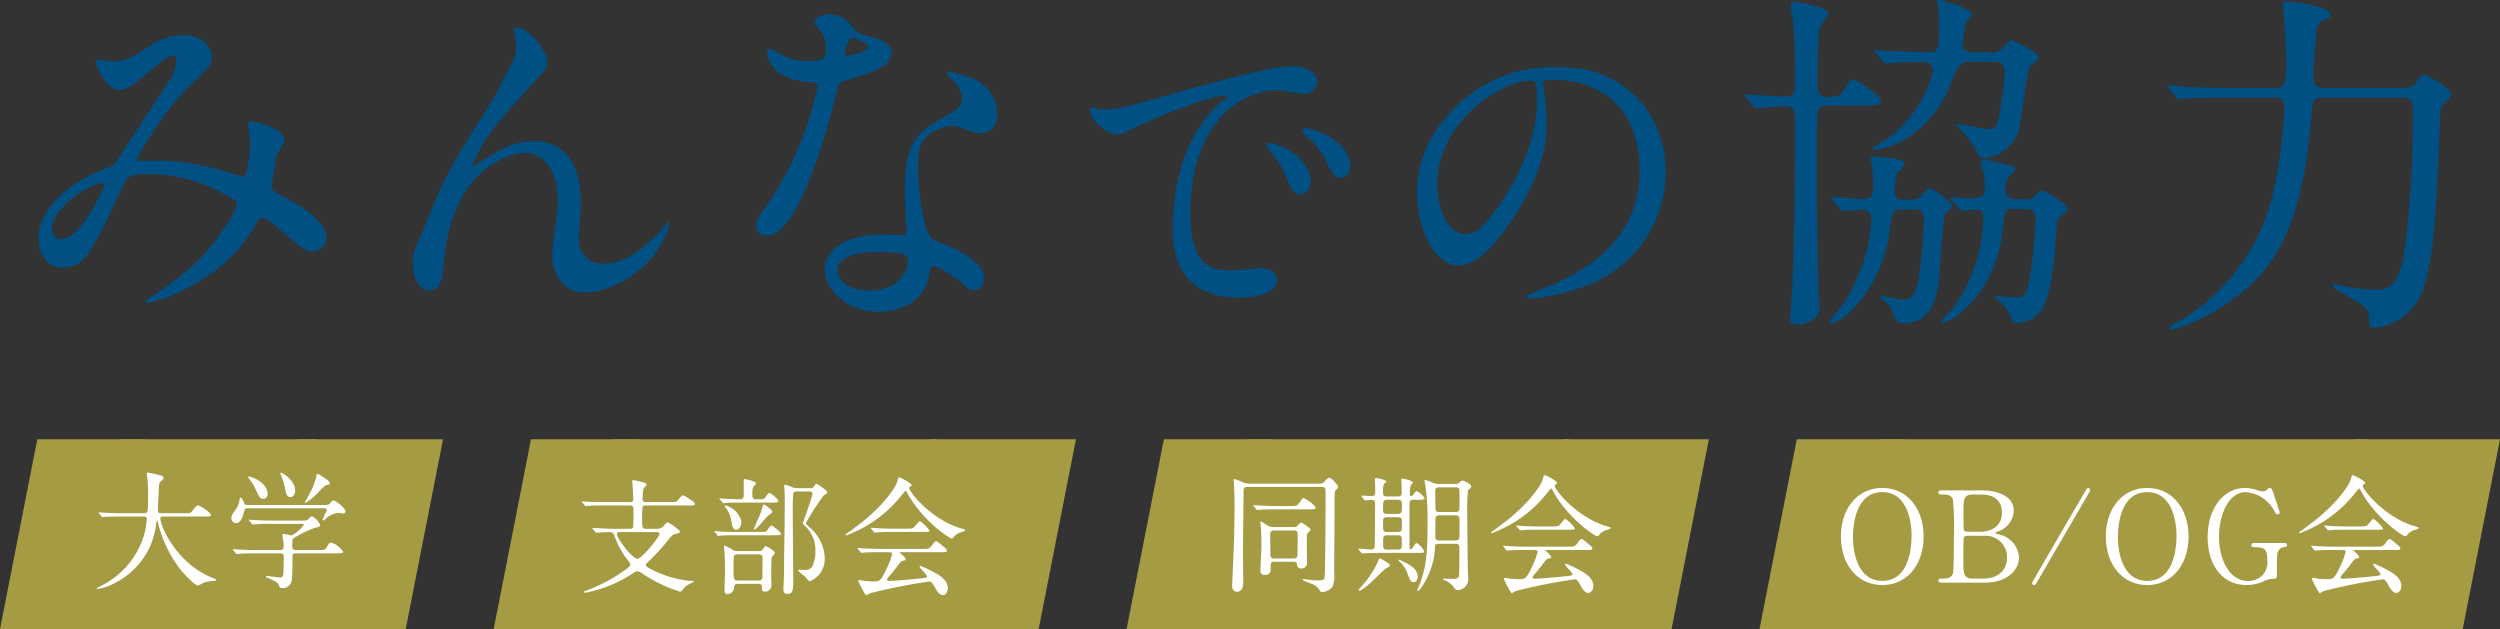 <svg xmlns="http://www.w3.org/2000/svg" width="395" height="99.405" viewBox="0 0 395 99.405"><rect x="0" y="0" width="395" height="99.405" fill="#333333" stroke="none"/><g transform="translate(14249 15932.975)"><g transform="translate(-15022.712 -16494.697)"><path d="M27.744-38.014a8,8,0,0,1-.738,2.553c-.284.511-7.376,11.234-8.681,13.333a2.048,2.048,0,0,1-1.418,1.135C10.95-18.893,5.9-14.581,5.9-9.759c0,1.418.851,4.539,3.745,4.539,3.574,0,4.539-2.1,9.418-12.482.965-2.043,1.078-2.269,4.6-2.269A24.574,24.574,0,0,1,34.1-17.418c3.121,1.532,3.121,1.816,3.121,2.326a10.45,10.45,0,0,1-1.7,3.234C32.227-6.752,29.446-4.482,23.829-.624A8.869,8.869,0,0,0,22.751.17c0,.17.4.17.454.17a20.915,20.915,0,0,0,6.128-2.269c6.865-3.574,9.475-7.546,11.12-10.5.17-.284.34-.681.794-.681.567,0,2.213,1.418,2.326,1.475,3.972,3.4,4.6,3.858,5.73,3.858a2.2,2.2,0,0,0,2.1-2.156c0-2.95-5.163-5.617-7.376-6.808-.965-.511-1.3-.681-1.3-1.418,0-.17.794-4.709.794-4.823a12.247,12.247,0,0,0,1.248-2.213c0-2.213-4.936-3.121-5.106-3.121-.227,0-.624,0-.624.34,0,.227.34,2.723.34,3.177,0,.567-.34,5.22-1.078,5.22a2.262,2.262,0,0,1-.908-.227,45.9,45.9,0,0,0-10.723-2.269c-.681-.057-3.858,0-4.6,0-.17,0-.567-.057-.567-.34,0-.227,4.255-7.716,8.34-11.518,2.95-2.723,3.461-3.4,3.461-4.6,0-.851-.851-3.4-4.6-3.4a9.746,9.746,0,0,0-5.447,1.872c-3.4,2.156-4.085,2.269-5.9,2.269-.284,0-1.589-.227-1.929-.227s-.454.227-.454.567c0,.17,1.589,4.2,3.688,4.2,1.475,0,3.631-1.929,4.369-2.61.908-.794,3.291-2.837,4.028-2.837A.73.73,0,0,1,27.744-38.014ZM16.113-18.553c.17,0,.227.113.227.284,0,.227-3.688,8.567-6.808,8.567-1.021,0-1.475-.681-1.475-1.645C8.057-14.695,14.071-18.553,16.113-18.553Zm65.3-24.624c-.284,0-.4.17-.4.34,0,.227.4,2.269.4,2.61a5.835,5.835,0,0,1-.511,2.269c-.454,1.021-2.837,5.56-3.121,6.071C72-22.695,71.318-21.673,69.332-17.475c-.4.851-2.213,5.333-2.667,6.355-1.418,3.291-1.589,3.631-1.589,5.277,0,3.688,1.986,4.255,2.667,4.255,1.418,0,1.759-1.475,1.872-1.872.17-.567.4-3.574.511-4.255,2.043-14.525,11.574-15.6,12.539-15.6,4.2,0,5.333,4.482,5.333,7.659,0,1.191-.908,7.149-.908,8.454,0,3.121,1.872,5.957,5.05,5.957,3.347,0,7.716-2.1,10.723-5.56,1.3-1.532,2.667-4.312,2.667-5.277,0-.17-.057-.284-.17-.284-.17,0-.908,1.135-1.135,1.362C101.5-8.17,98.552-5.844,95.431-5.844A3.777,3.777,0,0,1,91.29-9.986c0-.794.34-4.539.34-5.39,0-2.269-.4-9.815-7.376-9.815-1.078,0-3.574.057-7.262,2.5-.511.34-1.589.965-2.213,1.418-.17,0-.227-.057-.227-.227a14.855,14.855,0,0,1,1.135-2.383c1.418-2.667,2.78-4.312,7.489-9.475,2.78-3.064,3.121-3.4,3.121-4.312C86.3-39.375,83.346-43.177,81.417-43.177Zm48.453,4.993a7.068,7.068,0,0,1-2.5.34,8.407,8.407,0,0,1-4.369-1.191c-1.135-.681-1.3-.738-1.532-.738-.34,0-.4.454-.4.681,0,.057,0,4.028,6.695,4.6.851.057,1.248.113,1.248.624a50.763,50.763,0,0,1-7.83,18.5c-1.7,2.44-1.872,2.723-1.872,3.518,0,.567.227,1.589,1.759,1.589,5.22,0,10.1-19.177,10.78-22.014.511-1.986.567-2.156,1.078-2.326,4.6-1.362,7.773-2.383,7.773-4.539,0-1.589-2.156-2.213-3.234-2.5-1.7-.454-2.269-.681-2.553-1.078-.908-1.248-1.816-2.5-4.085-2.5-1.135,0-2.326.511-2.326,1.191a11.258,11.258,0,0,0,1.078,1.589,4.632,4.632,0,0,1,.794,2.5A2.686,2.686,0,0,1,129.871-38.184Zm3.574-.511a.608.608,0,0,1-.113-.34c0-.17.4-2.5,1.362-2.5.34,0,2.326,1.021,2.326,1.418C137.019-39.262,133.615-38.524,133.445-38.694ZM147.062-5.333c.794-.34,3.4,1.418,4.936,2.78.851.738,1.191.908,1.759.908,1.135,0,1.532-1.021,1.532-1.986,0-2.1-3.291-3.915-4.482-4.539-.511-.284-3.177-1.191-3.688-1.589-1.7-1.191-2.269-9.986-2.269-11.4s.057-3.461,1.362-4.709a6.792,6.792,0,0,1,4.142-1.7c.681,0,.908.113,3.064.908a3.923,3.923,0,0,0,1.3.227,2.694,2.694,0,0,0,2.667-2.95,6.089,6.089,0,0,0-4.142-5.787,18.067,18.067,0,0,0-3.347-.965c-.227,0-.4.113-.4.284,0,.227.227.454.738.908a4.981,4.981,0,0,1,1.589,2.894c0,1.475-.4,1.645-3.915,3.688-4.766,2.723-5.106,5.73-5.106,11.971,0,.794.227,4.6.227,5.447,0,.567-.284.624-.794.624-.4,0-2.5-.113-2.95-.113-5.106,0-9.135,1.929-9.135,5.617,0,2.837,3.177,6.581,8.567,6.581,2.95,0,7.262-1.248,8-6.184C146.835-4.993,146.835-5.22,147.062-5.333ZM143.2-6.808c.34.908-.454,5.22-5.957,5.22-3.4,0-5.106-1.7-5.106-3.064,0-3.007,5.106-3.007,6.411-3.007S142.92-7.659,143.2-6.808Z" transform="translate(773.881 609.211)" fill="#005083"/><path d="M6.827-30.389c-.667.719,1.8,4.158,4.363,4.158a3.918,3.918,0,0,0,1.745-.667c1.694-.975,12.32-5.493,15.3-5.493.1,0,.308,0,.308.1a10.038,10.038,0,0,1-1.283,1.078c-7.392,6.622-7.443,17.5-7.443,19.763,0,2.413,0,10.985,10.472,10.985.308,0,5.955,0,5.955-2.721,0-1.232-.924-1.9-2.515-1.9-.462,0-4.107.308-4.877.308-3.029,0-6.263-.565-6.263-9.189,0-13.244,7.289-19.25,13.809-19.25.565,0,3.491.565,4.158.565a2.051,2.051,0,0,0,2.1-1.9c0-1.745-2.31-2.464-4.158-2.464-3.388,0-15.143,3.337-19.712,4.62-7.033,2-7.8,2.207-9.959,2.207C8.521-30.184,7.033-30.646,6.827-30.389ZM42.2-26.95a4.739,4.739,0,0,0-1.283-.257c-.154,0-.719,0-.719.308,0,.257.205.462.462.667a13.3,13.3,0,0,1,3.388,4.107c.513,1.232,1.078,2.721,2.31,2.721.667,0,1.489-.565,1.489-1.9C47.843-23.767,45.225-25.975,42.2-26.95Zm-6.622,2.1c-.462-.1-1.027-.051-1.027.205a2.784,2.784,0,0,0,.513.924c1.643,2.1,2,2.567,2.567,4,.821,2,1.283,2.977,2.207,2.977a2.082,2.082,0,0,0,1.8-2.1C41.631-20.482,39.937-23.665,35.574-24.845ZM79.361-34.907c14.014,0,14.219,12.217,14.219,14.219,0,12.782-11.139,17.2-16.478,19.3-1.283.513-1.386.565-1.386.719,0,.308.308.359.513.359a31.551,31.551,0,0,0,8.521-1.9A19.144,19.144,0,0,0,97.687-20.277c0-6.725-3.388-12.217-8.932-14.938-1.437-.719-3.593-1.643-8.265-1.643a21.239,21.239,0,0,0-16.375,6.673c-5.133,5.185-5.7,10.369-5.7,13.09,0,6.263,3.029,11.55,6.417,11.55,2.053,0,4.671-1.232,8.778-7.495,4.517-6.827,5.287-11.6,5.287-15.041a39.349,39.349,0,0,0-.513-5.544c0-.205-.1-.411-.1-.565C78.283-34.5,78.335-34.907,79.361-34.907Zm-2.875.154c.667,0,.873.257.873,3.337,0,5.082-2.31,10.78-5.031,14.938-3.542,5.339-4.774,5.955-6.263,5.955-3.131,0-4.466-4.569-4.466-7.905C61.6-28.131,71.61-34.753,76.487-34.753Z" transform="translate(939.203 609.211)" fill="#005083"/><path d="M20.142-30.808c1.929,0,3.064,0,3.064-.794,0-.567-3.631-3.291-4.369-3.291-.567,0-.624.17-1.7,1.929-.4.681-1.589.794-2.269.794-1.7,0-1.7-1.021-1.7-1.532,0-1.759,0-7.886.34-9.362.057-.4,1.362-1.872,1.362-2.269,0-1.135-5.277-1.872-5.5-1.872-.454,0-.454.4-.454.567,0,.4.34,2.269.4,2.667.284,3.8.284,6.241.284,9.929,0,1.135-.227,1.816-1.816,1.816-.908,0-5.277-.34-5.957-.34-.057,0-.227,0-.227.113s.113.227.284.4l1.078,1.3c.17.227.284.34.511.34.511,0,3.574-.284,4.2-.284,1.929,0,1.929.624,1.929,2.61,0,21.673-.567,29.219-.794,30.524v.4c0,.567.34.965,1.135.965,1.532,0,3.518-1.021,3.518-2.44,0-.567-.17-3.064-.17-3.574-.227-11.007-.227-14.354-.227-22.354,0-1.3.057-5.05.113-5.277.17-.965,1.3-.965,1.759-.965ZM35.461-14.581c.227.284.34.4.511.4.227,0,1.872-.17,2.213-.17.794,0,1.135.227,1.135.908A24.35,24.35,0,0,1,34.156,1.7c-.227.227-1.475,1.3-1.475,1.645,0,.057.057.17.227.17A6.141,6.141,0,0,0,35.574,2.1c5.9-4.709,6.695-11.631,6.922-14.014.284-2.44.34-2.553,1.986-2.553H45.73c.908,0,1.872,0,1.872,1.532a70.257,70.257,0,0,1-.908,9.3c-.454,2.44-.624,3.121-2.1,3.121-.454,0-2.61-.17-3.121-.17-.057,0-.227,0-.227.17,0,.113.057.227.4.454A5.252,5.252,0,0,1,43.46,2.1c.624,1.418.624,1.475,1.135,1.475a5.245,5.245,0,0,0,3.858-1.929C49.872-.113,50.5-5.787,50.666-7.83c.284-4.482.284-4.993.794-5.39,1.078-.908,1.191-1.021,1.191-1.418,0-.624-3.688-2.78-3.972-2.78-.17,0-.284.057-1.191.908A1.717,1.717,0,0,1,46.127-16H44.765c-1.532,0-1.872-.567-1.872-1.7a3.6,3.6,0,0,1,.284-1.589c.113-.227,1.248-1.191,1.248-1.475s-.284-.454-.624-.567c-1.135-.227-3.291-.738-4.085-.908-.511,0-.794.284-.794.624a13.691,13.691,0,0,0,.454,1.418,11.892,11.892,0,0,1,.227,2.383c0,1.135-.511,1.645-1.816,1.645-.567,0-3.234-.17-3.461-.17-.113,0-.17,0-.17.113a.5.5,0,0,0,.227.34ZM41.077-37.73c.681,0,1.645.113,1.645,1.589a27.344,27.344,0,0,1-.34,3.574C41.588-27.12,41.531-27.12,40-27.12c-.738,0-4.539-.794-4.6-.794-.113,0-.284,0-.284.17,0,.113.511.567.567.624a20.487,20.487,0,0,1,2.553,3.4c.624,1.191.681,1.3,1.191,1.3a6.836,6.836,0,0,0,5.39-3.972c.567-1.645,1.362-10.156,1.986-10.667,1.135-.965,1.248-1.021,1.248-1.418,0-.738-4.028-2.667-4.2-2.667-.284,0-.794.567-1.248,1.078a2.542,2.542,0,0,1-2.156.851H37.787c-.4,0-1.7,0-1.7-1.3,0-.284.4-3.121.454-3.234.057-.284,1.021-1.135,1.021-1.418,0-1.078-4.993-2.326-5.22-2.326a.268.268,0,0,0-.284.284,2.992,2.992,0,0,0,.17.681,29.208,29.208,0,0,1,.113,3.177c0,3.688,0,4.085-1.645,4.085-.965,0-5.333-.113-6.3-.17-.284,0-1.7-.17-2.043-.17-.113,0-.17.057-.17.113,0,.113.057.227.227.4l1.078,1.3c.227.227.34.34.511.34a1.409,1.409,0,0,0,.511-.057c1.078-.113,4.425-.17,5.617-.17a1.291,1.291,0,0,1,1.191,1.418c0,1.3-2.1,7.092-7.035,10.61-.4.284-2.44,1.475-2.44,1.589,0,.17.113.227.284.227,1.929,0,8.681-1.929,12.085-10.44,1.191-3.007,1.362-3.461,3.4-3.461ZM28.2-14.411c.851,0,1.759.057,1.759,1.645a72.607,72.607,0,0,1-.908,9.759c-.227,1.191-.794,2.894-2.269,2.894-.567,0-3.177-.624-3.4-.624-.113,0-.284,0-.284.17s.284.4.34.454a3.68,3.68,0,0,1,1.589,1.929c.624,1.645.681,1.759,1.816,1.759,4.766,0,5.277-5.05,5.5-6.808.17-1.7.681-10.042.965-10.553.113-.17,1.191-.851,1.191-1.135,0-.567-3.064-2.78-3.745-2.78-.34,0-1.248,1.248-1.532,1.475a2.044,2.044,0,0,1-1.135.284H27.007c-.511,0-1.7,0-1.7-1.362a15.105,15.105,0,0,1,.34-2.553c.113-.284,1.3-1.475,1.3-1.816,0-.851-4.369-1.078-4.6-1.078-.567,0-.794.057-.794.4,0,.17.227.965.227,1.135.113.454.17,3.121.17,3.4,0,1.645-.908,1.759-1.645,1.759-.681,0-4.028-.284-4.766-.284-.113,0-.227.057-.227.17,0,.057.057.113.284.34l1.078,1.3c.17.227.284.4.511.4.284,0,2.44-.227,2.837-.227a1.423,1.423,0,0,1,1.645,1.532A27.149,27.149,0,0,1,16.964.908c-.227.34-1.929,2.269-2.043,2.383,0,.113.113.227.34.227,2.326,0,8.227-6.128,9.248-14.241.4-3.347.454-3.688,2.043-3.688Zm77.219-17.645c1.816,0,1.816.794,1.816,2.156a175.208,175.208,0,0,1-1.248,21.447c-.738,5.05-1.7,6.752-4.823,6.752a34.98,34.98,0,0,1-4.142-.454c-.34-.057-1.929-.454-2.1-.454a.318.318,0,0,0-.34.284c0,.227.113.34,1.418,1.078,3.915,2.269,4.312,2.5,4.312,4.255,0,.851,0,1.3,1.021,1.3a9.192,9.192,0,0,0,6.752-4.425c2.61-4.652,2.95-16.34,3.461-29.39a2.185,2.185,0,0,1,.681-1.7c.794-.681,1.021-.851,1.021-1.362,0-.965-3.631-3.064-4.312-3.064-.34,0-.511.17-1.191,1.191-.511.738-1.021.851-2.043.851H93.275c-1.7,0-1.759-.738-1.759-2.553,0-.908.4-5.277.454-6.241.057-.908.227-1.418.908-1.759,1.191-.511,1.3-.567,1.3-1.078,0-1.362-6.355-2.043-6.922-2.043-.454,0-.567.057-.567.567,0,.284.17,1.589.17,1.872.057.624.34,4.936.34,7.092,0,3.574-.17,4.142-1.816,4.142H78.921c-2.667,0-4.993-.057-7.773-.17-.34-.057-2.1-.227-2.5-.227a.15.15,0,0,0-.17.17c0,.057,0,.113.227.34l1.078,1.3c.227.227.284.4.511.4a8.607,8.607,0,0,0,1.191-.17c.567,0,2.213-.113,7.149-.113h6.695c1.532,0,1.589.908,1.589,1.589a73.757,73.757,0,0,1-1.872,13.787A31.62,31.62,0,0,1,70.127,3.347c-1.191.681-1.3.738-1.3.965s.17.34.4.34A32.333,32.333,0,0,0,79.6-.794c7.376-5.674,10.326-13.73,11.574-28.141.227-2.723.227-3.121,1.986-3.121Z" transform="translate(1047.722 609.211)" fill="#005083"/></g><g transform="translate(0 -52.57)"><g transform="translate(-1 -2)"><path d="M0,0H31V30H0Z" transform="translate(-14229 -15809)" fill="#a59b42"/><path d="M5.894,0H23V30H0Z" transform="translate(-14248 -15809)" fill="#a59b42"/><path d="M17.106,30H0V0H23Z" transform="translate(-14201 -15809)" fill="#a59b42"/><path d="M8.1-9.8c.32,0,.54,0,.54.44a14.628,14.628,0,0,1-.32,2.02A13.133,13.133,0,0,1,1.36,1.18c-.2.1-.64.3-.64.4,0,.06.08.08.12.08A8.647,8.647,0,0,0,3.82.58a11.912,11.912,0,0,0,6.3-9.28c.08-.42.08-.48.14-.48.04,0,.12.28.14.4A20.1,20.1,0,0,0,13.52-2c1.06,1.52,2.84,3.12,3.2,3.12a3.038,3.038,0,0,0,.66-.36,5.015,5.015,0,0,1,1.8-.38c.3-.02.4-.04.4-.18,0-.08,0-.08-.54-.3-5.66-2.22-8.26-8.16-8.26-9.38,0-.32.14-.32.58-.32h6.38c.66,0,1.06,0,1.06-.28a5.092,5.092,0,0,0-2.04-1.48c-.24,0-.32.08-.96.9-.26.34-.36.34-1.28.34H11.06c-.32,0-.68,0-.68-.46,0-.48.14-2.8.16-3.32.04-.94.04-1.04.42-1.36.22-.18.32-.3.32-.46,0-.2-.18-.3-.44-.36a16.624,16.624,0,0,0-2.08-.46c-.12,0-.12.06-.12.16s.06.56.08.68c.12,1.22.12,2.28.12,2.76,0,2.82-.06,2.82-.68,2.82H4.7c-.94,0-1.76-.04-2.74-.08-.12,0-.74-.06-.88-.06-.04,0-.08,0-.08.04s.02.04.1.14l.38.46c.06.08.1.12.18.12.06,0,.34-.04.42-.04.2-.02.76-.06,2.52-.06ZM25.92-4.5c-1.14,0-2.18-.06-2.76-.08-.14,0-.74-.06-.88-.06-.02,0-.06,0-.06.04s0,.04.08.14l.38.46c.08.08.12.12.18.12.08,0,.36-.04.42-.04.7-.06,2.06-.06,2.54-.06h3.84c.56,0,.62.28.62.62,0,.3-.04,1.72-.04,2.16-.02,1.02-.26,1.02-.6,1.02-.32,0-1.96-.24-2-.24-.06,0-.18,0-.18.1,0,.12.22.2.46.3.84.36,1.46.62,1.62,1.16.08.24.1.36.38.36A1.451,1.451,0,0,0,31.54.34a28.237,28.237,0,0,0,.1-3.14c0-1.02,0-1.18.58-1.18H38.6c.66,0,1.06,0,1.06-.26a3.782,3.782,0,0,0-1.84-1.44c-.38,0-.44.16-.82.84-.18.32-.46.34-1.28.34H32.26c-.2,0-.64,0-.64-.54,0-1.2.04-1.22.3-1.38a16.078,16.078,0,0,1,3.32-1.6c.6-.14.78-.18.78-.48a2.882,2.882,0,0,0-1.26-1.32c-.18,0-.3.08-.5.32-.3.34-.38.34-1.28.34H28.46c-1.14,0-2.18-.04-2.76-.08-.14,0-.74-.06-.88-.06-.02,0-.06,0-.06.04s0,.04.08.14l.4.46c.06.08.1.12.16.12.08,0,.36-.04.44-.04.68-.06,2.04-.06,2.52-.06h4.7c.28,0,.38,0,.38.14a5.008,5.008,0,0,1-1.96,1.7c-.18,0-1.02-.26-1.2-.26-.22,0-.22.26-.22.32,0,.08.08.48.14.78a7.416,7.416,0,0,1,.06.94c0,.52-.38.52-.62.52Zm3.82-12.2c-.06.06.08.34.1.4a11.019,11.019,0,0,1,.68,2.26c.08.42.2,1.18.82,1.18.38,0,.74-.42.74-1.02C32.08-15.52,29.92-16.9,29.74-16.7Zm-5.1.64c-.02.04.04.14.06.18a7.464,7.464,0,0,1,1.16,1.84c.6,1.28.68,1.44,1.18,1.44a.705.705,0,0,0,.68-.76c0-1.8-2.5-2.74-2.9-2.74C24.78-16.1,24.66-16.1,24.64-16.06Zm11.34-.3a.91.91,0,0,0-.38-.16c-.12,0-.14.06-.2.44a10.681,10.681,0,0,1-1.02,2.62c-.08.16-.78,1.44-.78,1.46a.086.086,0,0,0,.08.08A10.429,10.429,0,0,0,35.9-13.8c.78-.8.88-.9,1.22-.98.36-.1.44-.12.44-.3C37.56-15.4,36.5-16.04,35.98-16.36ZM24.6-11.62c-.2,0-.46,0-.58-.28-.22-.52-.38-.88-.56-.88-.1,0-.14.16-.16.22a3,3,0,0,1-.58,1.6c-.62.86-.72,1-.72,1.42a.76.76,0,0,0,.74.78c.8,0,1.04-1.02,1.3-1.94.1-.4.28-.4.64-.4H36.54c.28,0,.54.02.54.28,0,.18-.68,1.34-.68,1.56a.086.086,0,0,0,.08.08c.1,0,.2-.08.36-.2a3.4,3.4,0,0,1,2.1-1c.08,0,.64.1.7.1.14,0,.4-.1.4-.32,0-.46-1.48-1.72-1.9-1.72-.22,0-.26.06-.48.36-.26.34-.5.34-1.28.34Z" transform="translate(-14233.44 -15786.995)" fill="#fff"/></g><g transform="translate(-1 -2)"><path d="M0,0H51V30H0Z" transform="translate(-14151 -15809)" fill="#a59b42"/><path d="M5.894,0H23V30H0Z" transform="translate(-14170 -15809)" fill="#a59b42"/><path d="M17.106,30H0V0H23Z" transform="translate(-14101 -15809)" fill="#a59b42"/><path d="M3.18-8.36c.08.08.12.12.18.12.28,0,1.54-.1,1.82-.1.5,0,.82,0,1.04.6a14.052,14.052,0,0,0,1.8,3.46c.62.8.7.9.7,1.04,0,.28-.32.52-.88.92A25.864,25.864,0,0,1,1.74.92c-.26.08-.4.12-.4.16s.06.16.28.16A20.411,20.411,0,0,0,8.84-1.64c.74-.48.82-.52,1.02-.52a2.478,2.478,0,0,1,.88.46,23.651,23.651,0,0,0,5.84,2.78.321.321,0,0,0,.22-.1c.1-.1.56-.66.66-.76.18-.18,1.28-.64,1.28-.78,0-.08-.08-.08-.72-.08a16.944,16.944,0,0,1-5.6-1.62c-.82-.4-1.26-.62-1.26-.92,0-.12.28-.38.52-.6a27.616,27.616,0,0,0,2.96-3.24c.72-.84.78-.92,1.12-1,.7-.16.78-.18.78-.36a.374.374,0,0,0-.18-.3,7.722,7.722,0,0,0-1.74-1.2c-.14,0-.18.06-.66.6a1.348,1.348,0,0,1-1.08.42h-1.7c-.52,0-.6-.06-.6-1.64a13.413,13.413,0,0,1,.08-1.84c.12-.2.28-.2.56-.2h6.7c.8,0,1.02-.04,1.02-.28,0-.26-1.74-1.32-1.88-1.32-.18,0-.24.06-.8.74-.28.32-.38.32-1.28.32h-3.7c-.3,0-.62,0-.62-.48,0-1.26.12-1.68.32-1.88.14-.14.28-.28.28-.38a.289.289,0,0,0-.26-.3,17.552,17.552,0,0,0-1.88-.44.112.112,0,0,0-.1.12c0,.04.02.2.02.22.04.46.14,2.18.14,2.66s-.3.48-.58.48H4.72c-.94,0-1.76-.02-2.74-.06-.14,0-.74-.06-.88-.06-.06,0-.08,0-.08.04,0,.02.02.04.08.12l.4.46c.06.1.1.14.18.14.06,0,.34-.04.42-.04.18-.02.76-.06,2.52-.06H8.64c.5,0,.58.16.58.64,0,.4,0,2.7-.08,2.82-.1.22-.34.22-.54.22H6.08c-.68,0-.88-.02-2.68-.1-.1,0-.52-.04-.62-.04-.04,0-.06,0-.06.04s0,.04.08.14Zm9.42.02c.52,0,.72,0,.72.3,0,.46-2.78,3.92-3.48,3.92C9-4.12,6.6-7.4,6.6-8c0-.34.32-.34.5-.34Zm13.02,3A2.131,2.131,0,0,1,25-5.46a8.956,8.956,0,0,0-1.36-.74c-.04,0-.14,0-.14.12,0,.06.06.34.06.4.08,1.16.12,1.82.12,3.58,0,.4-.08,2.46-.08,2.92,0,.12,0,.64.44.64A1.087,1.087,0,0,0,25.12.38c.02-.24.06-.54.62-.54h3.22c.56,0,.56.26.56.76,0,.28.06.46.42.46A1,1,0,0,0,31.02.02c0-.18-.04-1.02-.04-1.2,0-.28,0-2.98.08-3.16.04-.12.5-.58.5-.72,0-.26-1.2-1.04-1.44-1.04-.14,0-.16.04-.5.5a.561.561,0,0,1-.54.26Zm3.4.52c.6,0,.6.38.6.68,0,.42-.04,2.28-.04,2.66.02.4.02.8-.58.8H25.7c-.6,0-.68-.1-.68-1.74,0-2.28.02-2.4.62-2.4ZM31.04-13c.72,0,1.08,0,1.08-.3a3.987,3.987,0,0,0-1.44-1.24c-.16,0-.6.7-.74.84-.12.12-.18.18-.78.18h-.54c-.62,0-.62-.26-.62-1.08a2.05,2.05,0,0,1,.14-.86c.06-.08.44-.46.44-.56,0-.38-1.78-.7-1.8-.7-.14,0-.14.04-.14.46v2.1c0,.3-.04.64-.58.64-.58,0-2.14-.08-2.3-.08-.14,0-.76-.06-.9-.06-.04,0-.08,0-.08.04,0,.02.02.04.1.14l.38.44c.06.1.1.14.18.14.06,0,.36-.04.42-.04.2-.02.78-.06,2.52-.06Zm-4.8,2.88a3.476,3.476,0,0,0-2.48-2.42c-.06,0-.14.02-.14.1a4.782,4.782,0,0,0,.32.44,4.958,4.958,0,0,1,.76,2c.1.8.28,1.3.76,1.3S26.34-9.42,26.24-10.12Zm4.28-2.12a3.665,3.665,0,0,0-.7-.48c-.08,0-.1.04-.2.36a9.421,9.421,0,0,1-.5,1.48c-.14.34-.9,1.98-.9,2.04,0,.04,0,.1.06.1.24,0,.72-.54.92-.76,1.14-1.32,1.28-1.48,1.7-1.74.14-.1.24-.16.24-.28C31.14-11.74,31.08-11.8,30.52-12.24Zm4.76-3.04a2.534,2.534,0,0,1-.86-.1,7.544,7.544,0,0,0-1.18-.44.193.193,0,0,0-.22.2c0,.08.06.52.06.62.04.44.04,1.38.04,1.78,0,.76-.02,2.92-.02,3.46-.02,1.12-.1,6.9-.1,8.02,0,.28-.1,2.34-.1,2.38,0,.24,0,.78.64.78.92,0,.92-.74.92-2.3s-.08-9.22-.08-10.96a22.624,22.624,0,0,1,.1-2.7.606.606,0,0,1,.54-.22h1.96c.32,0,.52.06.52.44,0,.12-.72,2.28-.84,2.64-.1.3-.68,1.82-.68,1.9,0,.18.04.22.46.58a5.222,5.222,0,0,1,1.52,3.98,5.356,5.356,0,0,1-.32,1.86,1.207,1.207,0,0,1-1.34,1c-.1,0-.74-.04-.8-.04-.14,0-.28.06-.28.16,0,.08.96.78,1.12.96.52.62.58.7.8.7a3.822,3.822,0,0,0,2.3-3.64A6.663,6.663,0,0,0,37.26-8.9a5.38,5.38,0,0,1-.82-.84,35.673,35.673,0,0,1,2.82-4.36c.5-.32.56-.36.56-.54,0-.32-1.62-1.32-1.7-1.32-.1,0-.14.04-.38.4a.594.594,0,0,1-.62.28Zm-9.6,6.92c-.94,0-1.76,0-2.74-.06-.12,0-.74-.08-.88-.08-.04,0-.08.02-.08.06,0,.02.02.04.1.12l.38.46c.06.08.1.14.18.14.06,0,.36-.06.42-.06.2-.02.78-.06,2.52-.06h5.9c.7,0,1.08,0,1.08-.26A5.049,5.049,0,0,0,31-9.38c-.12,0-.18.08-.62.72-.2.3-.3.3-1.2.3Zm17.22.52a19.833,19.833,0,0,0,8.76-6.42c.16-.2.48-.6.56-.6s.12.06.34.48c2.26,4.12,6.52,7.06,6.96,7.06.12,0,.18-.06.26-.2a2.346,2.346,0,0,1,1.28-.82c.5-.16.56-.18.56-.3,0-.1,0-.1-.56-.26-4.74-1.34-8.28-5.78-8.28-6.4,0-.08.02-.14.14-.2.2-.14.24-.16.24-.26,0-.34-1.86-1.22-1.88-1.22-.24,0-.24.08-.4.7-.1.44-1.36,2.82-4.78,5.74-1.3,1.1-2.94,2.26-3.08,2.36-.24.16-.3.2-.3.28C42.72-7.8,42.84-7.82,42.9-7.84Zm6.58,2.68c.34,0,.6,0,.6.34a13.993,13.993,0,0,1-1.04,2.64c-.82,1.64-.96,1.64-2.08,1.64a10.6,10.6,0,0,1-1.18-.08c-.12-.02-.74-.14-.88-.14-.06,0-.16,0-.16.14a15.8,15.8,0,0,0,1.1,2.12.227.227,0,0,0,.2.14,4.181,4.181,0,0,0,.58-.32A87.551,87.551,0,0,1,55.9-.52c.28,0,.46.06.84.74.36.66.78,1.4,1.36,1.4.38,0,.78-.44.78-1.08,0-1.26-1.24-1.98-1.78-2.3A18.6,18.6,0,0,0,54.56-3c-.06,0-.14.02-.14.12,0,.24,1.18,1.26,1.18,1.56,0,.2-.16.22-1.6.36-2.22.22-4.1.34-4.36.34-.08,0-.36-.02-.36-.2s.2-.38.28-.48c.12-.12.94-1.1,1.36-1.66.5-.66.54-.72.7-.78.6-.16.6-.16.6-.34,0-.22-.94-1.02-.94-1.02,0-.06.08-.06.28-.06h6.12c.94,0,1.04,0,1.04-.26,0-.18,0-.2-1.02-1.04-.46-.38-.52-.42-.68-.42-.18,0-.26.12-.56.54-.48.66-.7.66-1.54.66h-6.6c-.7,0-1.76-.04-2.74-.08-.12,0-.74-.06-.88-.06-.04,0-.08,0-.08.04,0,.02.06.08.1.14l.38.46c.08.08.1.12.18.12.06,0,.36-.04.42-.04.54-.04,1.04-.06,2.52-.06Zm.92-3.72c-.8,0-1.76-.02-2.74-.08-.12,0-.74-.06-.88-.06-.04,0-.06.02-.06.04,0,.04,0,.06.08.14l.38.46c.08.08.12.12.18.12s.36-.04.42-.04c.74-.06,1.32-.06,2.54-.06h4.6c.96,0,1.06,0,1.06-.22a5.424,5.424,0,0,0-1.52-1.5c-.1,0-.34.3-.66.68-.4.48-.44.52-1.42.52Z" transform="translate(-14157.128 -15785.997)" fill="#fff"/></g><g transform="translate(-1 -2)"><path d="M0,0H51V30H0Z" transform="translate(-14051 -15809)" fill="#a59b42"/><path d="M5.894,0H23V30H0Z" transform="translate(-14070 -15809)" fill="#a59b42"/><path d="M17.106,30H0V0H23Z" transform="translate(-14001 -15809)" fill="#a59b42"/><path d="M11.46-3.3c.18,0,.54,0,.58.32.06.4.12.74.7.74a.857.857,0,0,0,.9-1c0-.58-.06-4.12,0-4.4.04-.16.58-.6.58-.72,0-.26-1.34-1.12-1.46-1.12-.16,0-.2.04-.52.4a.9.9,0,0,1-.76.3H8.46a2.565,2.565,0,0,1-.84-.14c-.22-.1-1.14-.74-1.26-.74-.08,0-.1.06-.1.12,0,.14.1.68.1.8.06.88.08,2.14.08,2.9,0,.62-.16,3.82-.16,3.9,0,.22,0,.72.72.72a.8.8,0,0,0,.9-.88c0-1.02,0-1.2.56-1.2Zm-3-.52c-.58,0-.6-.32-.6-.72,0-.42-.02-2.5-.02-2.98,0-.34,0-.72.58-.72H11.6c.58,0,.58.3.58,1.04,0,.14-.04,2.28-.04,2.64s0,.74-.58.74Zm.38-8.28c-.94,0-1.76-.04-2.74-.08-.12,0-.74-.06-.88-.06-.04,0-.06,0-.06.04s0,.04.08.14l.38.46c.08.08.1.12.18.12.06,0,.36-.04.42-.04.2-.02.78-.06,2.54-.06h5.22c.66,0,1.06,0,1.06-.28a4.89,4.89,0,0,0-1.9-1.5c-.16,0-.28.12-.68.7-.36.56-.6.56-1.36.56ZM4.58-15.64a2.872,2.872,0,0,1-1.12-.24,8.673,8.673,0,0,0-1.3-.5c-.1,0-.1.12-.1.18,0,.14.06.72.06.84.06,1.3.08,2.02.08,3.22,0,.72-.02,4.4-.18,7.86C2-3.64,1.82.12,1.82.5c0,.94.72.94.74.94,1.02,0,1.02-1.22,1.02-1.6,0-.7-.06-3.76-.06-4.38,0-1.5.1-8.12.1-9.46,0-.86,0-1.12.58-1.12H15.98c.58,0,.6.32.6.66,0,3.52-.02,8.74-.1,12.24-.04,1.4-.04,1.56-.2,1.7-.14.12-.38.16-.96.16a10.257,10.257,0,0,1-1.38-.1c-.14-.02-.82-.12-.88-.12a.092.092,0,0,0-.1.08c0,.24,1.54.68,1.76.82a2.53,2.53,0,0,1,1,1,.378.378,0,0,0,.34.18A2.374,2.374,0,0,0,17.68.64a4.994,4.994,0,0,0,.26-2.36c0-1.66.06-9.02.06-10.52a20.73,20.73,0,0,1,.06-2.24c.12-.1.5-.5.5-.62,0-.3-1.02-1.46-1.36-1.46-.18,0-.38.12-.72.5a.9.9,0,0,1-.82.42ZM31.42-4.7c.48,0,.74,0,.74-.26,0-.16-.86-1.26-1.16-1.26-.24,0-.28.06-.62.66a.542.542,0,0,1-.38.28c-.16,0-.16-.2-.16-.3V-12.1c0-.86.02-1,.74-1h.72c.54,0,.92,0,.92-.22A2.76,2.76,0,0,0,31-14.44c-.16,0-.2.04-.52.48-.08.08-.24.28-.42.28-.16,0-.16-.16-.16-.34a4.312,4.312,0,0,1,.14-1.38c.04-.08.34-.32.34-.4,0-.34-1.62-.66-1.64-.66a.159.159,0,0,0-.18.18c0,.32.06,1.78.06,2.06,0,.6-.32.6-.76.6h-1.5c-.4,0-.7,0-.7-.66a4.1,4.1,0,0,1,.12-1.3c.26-.2.4-.28.4-.38,0-.32-1.58-.56-1.62-.56-.08,0-.2.02-.2.16,0,.02.04.62.04.74.02.36.02.78.02,1.16,0,.52,0,.78-.6.78-.24,0-1.32-.08-1.54-.08-.02,0-.06,0-.06.04s0,.04.08.14l.38.46c.08.08.12.12.18.12.12,0,.84-.08.98-.08.46,0,.56.24.56.58,0,.58-.04,6.66-.06,6.82a.474.474,0,0,1-.54.44c-.32,0-1.68-.12-1.96-.12-.04,0-.08,0-.08.04s0,.04.08.14l.4.46c.06.08.1.12.18.12.06,0,.36-.04.42-.04.7-.06,1.6-.06,2.22-.06ZM26.5-8c-.42,0-.82,0-.82-.52-.02-.04-.02-1.08-.02-1.22,0-.6.36-.6.84-.6h1.3c.42,0,.84,0,.84.5V-8.6c0,.6-.36.6-.84.6Zm0-2.86c-.64,0-.84-.04-.84-.76,0-1.32,0-1.48.84-1.48h1.3c.64,0,.84.04.84.76,0,1.32,0,1.48-.84,1.48Zm1.38,3.38c.52,0,.74.02.74.7v.88c0,.66-.26.68-.74.68H26.42c-.52,0-.74-.02-.74-.68v-.9c0-.66.26-.68.74-.68Zm6.64-8.12a3.027,3.027,0,0,1-.6-.04,15.815,15.815,0,0,0-1.56-.58c-.08,0-.14.04-.14.12,0,.04.14.82.16.98a39.484,39.484,0,0,1,.3,6.28c0,2.9,0,6.36-1.44,9.6a4.885,4.885,0,0,0-.2.48.09.09,0,0,0,.1.08c.44,0,2.58-3.34,2.7-6.54.04-.84.02-.92.82-.92h2.28c.66,0,.78.08.78.84,0,.6,0,3.94-.06,4.24-.08.36-.24.46-1.02.46-.24,0-1.42-.04-1.52,0-.12.04.24.22.26.22A3.443,3.443,0,0,1,36.94.86c.18.28.24.32.5.32a1.733,1.733,0,0,0,1.68-1.9c0-.18-.06-.98-.06-1.14-.04-2.32-.1-8.06-.1-9.28a29.637,29.637,0,0,1,.12-3.4c.06-.1.08-.14.36-.38a.408.408,0,0,0,.16-.3c0-.38-1.26-.92-1.42-.92-.14,0-.56.42-.66.48a1.127,1.127,0,0,1-.5.06Zm.24,4.44c-.56,0-.82,0-.82-.66,0-.4-.04-2.16-.04-2.52,0-.68.22-.72.78-.72h2.28c.52,0,.78,0,.78.68v2.56c0,.62-.22.66-.74.66Zm-.1,4.5c-.48,0-.74-.02-.74-.62,0-.42.02-2.32.02-2.7,0-.66.3-.66.82-.66h2.22c.46,0,.76.02.76.68,0,.74,0,1.98-.02,2.7,0,.6-.32.6-.78.6ZM25.94-3.42a2.9,2.9,0,0,0-.82-.42c-.1,0-.16.2-.24.44a14.592,14.592,0,0,1-1.7,2.88c-.2.3-1.42,1.68-1.42,1.7,0,.04.04.08.12.08.86,0,3.84-3.34,4.28-3.54.42-.2.56-.26.56-.46C26.72-2.9,26.64-2.96,25.94-3.42Zm3.62.46a8.539,8.539,0,0,0-1.38-.68.073.073,0,0,0-.08.08c0,.06.26.32.34.4a4.4,4.4,0,0,1,1.1,1.76c.32.88.48,1.32.94,1.32.44,0,.66-.44.66-.82C31.14-2.08,30.06-2.68,29.56-2.96ZM42.9-7.84a19.833,19.833,0,0,0,8.76-6.42c.16-.2.48-.6.56-.6s.12.06.34.48c2.26,4.12,6.52,7.06,6.96,7.06.12,0,.18-.06.26-.2a2.346,2.346,0,0,1,1.28-.82c.5-.16.56-.18.56-.3,0-.1,0-.1-.56-.26-4.74-1.34-8.28-5.78-8.28-6.4,0-.08.02-.14.14-.2.2-.14.24-.16.24-.26,0-.34-1.86-1.22-1.88-1.22-.24,0-.24.08-.4.7-.1.44-1.36,2.82-4.78,5.74-1.3,1.1-2.94,2.26-3.08,2.36-.24.16-.3.2-.3.28C42.72-7.8,42.84-7.82,42.9-7.84Zm6.58,2.68c.34,0,.6,0,.6.34a13.993,13.993,0,0,1-1.04,2.64c-.82,1.64-.96,1.64-2.08,1.64a10.6,10.6,0,0,1-1.18-.08c-.12-.02-.74-.14-.88-.14-.06,0-.16,0-.16.14a15.8,15.8,0,0,0,1.1,2.12.227.227,0,0,0,.2.14,4.181,4.181,0,0,0,.58-.32A87.551,87.551,0,0,1,55.9-.52c.28,0,.46.06.84.74.36.66.78,1.4,1.36,1.4.38,0,.78-.44.78-1.08,0-1.26-1.24-1.98-1.78-2.3A18.6,18.6,0,0,0,54.56-3c-.06,0-.14.02-.14.12,0,.24,1.18,1.26,1.18,1.56,0,.2-.16.22-1.6.36-2.22.22-4.1.34-4.36.34-.08,0-.36-.02-.36-.2s.2-.38.28-.48c.12-.12.94-1.1,1.36-1.66.5-.66.54-.72.7-.78.6-.16.6-.16.6-.34,0-.22-.94-1.02-.94-1.02,0-.06.08-.06.28-.06h6.12c.94,0,1.04,0,1.04-.26,0-.18,0-.2-1.02-1.04-.46-.38-.52-.42-.68-.42-.18,0-.26.12-.56.54-.48.66-.7.66-1.54.66h-6.6c-.7,0-1.76-.04-2.74-.08-.12,0-.74-.06-.88-.06-.04,0-.08,0-.08.04,0,.02.06.08.1.14l.38.46c.08.08.1.12.18.12.06,0,.36-.04.42-.04.54-.04,1.04-.06,2.52-.06Zm.92-3.72c-.8,0-1.76-.02-2.74-.08-.12,0-.74-.06-.88-.06-.04,0-.06.02-.06.04,0,.04,0,.06.08.14l.38.46c.08.08.12.12.18.12s.36-.04.42-.04c.74-.06,1.32-.06,2.54-.06h4.6c.96,0,1.06,0,1.06-.22a5.424,5.424,0,0,0-1.52-1.5c-.1,0-.34.3-.66.68-.4.48-.44.52-1.42.52Z" transform="translate(-14055.139 -15786.347)" fill="#fff"/></g><g transform="translate(-1 -2)"><path d="M0,0H77V30H0Z" transform="translate(-13951 -15809)" fill="#a59b42"/><path d="M5.894,0H23V30H0Z" transform="translate(-13970 -15809)" fill="#a59b42"/><path d="M17.106,30H0V0H23Z" transform="translate(-13876 -15809)" fill="#a59b42"/><path d="M14.12-7.28c0-4.52-2.68-7.68-6.52-7.68-3.88,0-6.54,3.18-6.54,7.68S3.74.38,7.6.38,14.12-2.8,14.12-7.28ZM7.6-.28c-4.06,0-4.64-4.9-4.64-6.82,0-1.32.16-7.2,4.64-7.2,4.1,0,4.62,5,4.62,6.84C12.22-6.1,12.06-.28,7.6-.28Zm9.64-14.3c-.58,0-.78,0-.78.32,0,.34.22.34.88.34.2,0,1.14,0,1.4.74a34.283,34.283,0,0,1,.18,4.68c0,.78-.04,6.42-.12,6.82C18.62-.64,17.74-.64,17.08-.64c-.32,0-.62,0-.62.32s.3.32.6.32h6.7C27.5,0,29.2-2.12,29.2-4.02A3.955,3.955,0,0,0,26.46-7.5c-.16-.06-1-.24-1-.34s.36-.24.48-.28a3.6,3.6,0,0,0,2.42-3.24c0-2.48-2.84-3.22-5.08-3.22Zm3.7,6.54a.558.558,0,0,1-.46-.26c-.06-.18-.06-1.98-.06-2.98,0-1.74,0-2.64,1.44-2.64h1.42c1.88,0,3.22.9,3.22,2.84,0,2.04-1.52,3.04-3.4,3.04Zm2.72.64A3.37,3.37,0,0,1,27.3-3.96c0,2.1-1.54,3.32-3.7,3.32H21.86c-1.46,0-1.46-.84-1.46-3.02,0-.46,0-3.3.08-3.48a.534.534,0,0,1,.46-.26Zm16.48-7.56c-.16,0-.26.14-.36.32-2.34,4-6.08,10.4-8.4,14.44a.6.6,0,0,0-.1.28.307.307,0,0,0,.3.3c.16,0,.26-.12.36-.3,2.34-4.02,6.08-10.42,8.4-14.44a.678.678,0,0,0,.1-.28A.326.326,0,0,0,40.14-14.96ZM55.98-7.28c0-4.52-2.68-7.68-6.52-7.68-3.88,0-6.54,3.18-6.54,7.68S45.6.38,49.46.38,55.98-2.8,55.98-7.28Zm-6.52,7c-4.06,0-4.64-4.9-4.64-6.82,0-1.32.16-7.2,4.64-7.2,4.1,0,4.62,5,4.62,6.84C54.08-6.1,53.92-.28,49.46-.28Zm17-5.98c-.24,0-.54,0-.54.32,0,.34.3.34.42.34,1.5,0,2.08.14,2.08,2.02a2.88,2.88,0,0,1-.76,2.4,3.172,3.172,0,0,1-2.28.92c-2.9,0-4.58-3.32-4.58-7,0-3.48,1.52-7.04,4.22-7.04a5.6,5.6,0,0,1,4.48,2.9c.32.56.36.62.52.62a.351.351,0,0,0,.36-.34c0-.1-.7-2.16-.82-2.5-.4-1.2-.44-1.34-.74-1.34-.18,0-.24.08-.56.36a.673.673,0,0,1-.46.2,3.573,3.573,0,0,1-.94-.2,6.24,6.24,0,0,0-1.92-.36C61.48-14.96,59-11.7,59-7.18,59-2.88,61.22.38,65.2.38a6.454,6.454,0,0,0,2.7-.62A3.621,3.621,0,0,1,69.1-.6c.76,0,.84,0,.84-.66,0-3.08.02-3.42.26-3.8a1.117,1.117,0,0,1,1-.56.31.31,0,0,0,.34-.32c0-.32-.3-.32-.46-.32Zm7.16-1.58a19.833,19.833,0,0,0,8.76-6.42c.16-.2.48-.6.56-.6s.12.06.34.48c2.26,4.12,6.52,7.06,6.96,7.06.12,0,.18-.06.26-.2a2.346,2.346,0,0,1,1.28-.82c.5-.16.56-.18.56-.3,0-.1,0-.1-.56-.26-4.74-1.34-8.28-5.78-8.28-6.4,0-.08.02-.14.14-.2.2-.14.24-.16.24-.26,0-.34-1.86-1.22-1.88-1.22-.24,0-.24.08-.4.7-.1.44-1.36,2.82-4.78,5.74-1.3,1.1-2.94,2.26-3.08,2.36-.24.16-.3.2-.3.28C73.44-7.8,73.56-7.82,73.62-7.84ZM80.2-5.16c.34,0,.6,0,.6.34a13.993,13.993,0,0,1-1.04,2.64C78.94-.54,78.8-.54,77.68-.54A10.6,10.6,0,0,1,76.5-.62c-.12-.02-.74-.14-.88-.14-.06,0-.16,0-.16.14a15.8,15.8,0,0,0,1.1,2.12.227.227,0,0,0,.2.14,4.181,4.181,0,0,0,.58-.32A87.551,87.551,0,0,1,86.62-.52c.28,0,.46.06.84.74.36.66.78,1.4,1.36,1.4.38,0,.78-.44.78-1.08,0-1.26-1.24-1.98-1.78-2.3A18.6,18.6,0,0,0,85.28-3c-.06,0-.14.02-.14.12,0,.24,1.18,1.26,1.18,1.56,0,.2-.16.22-1.6.36-2.22.22-4.1.34-4.36.34-.08,0-.36-.02-.36-.2s.2-.38.28-.48c.12-.12.94-1.1,1.36-1.66.5-.66.54-.72.7-.78.6-.16.6-.16.6-.34C82.94-4.3,82-5.1,82-5.1c0-.06.08-.06.28-.06H88.4c.94,0,1.04,0,1.04-.26,0-.18,0-.2-1.02-1.04-.46-.38-.52-.42-.68-.42-.18,0-.26.12-.56.54-.48.66-.7.66-1.54.66h-6.6c-.7,0-1.76-.04-2.74-.08-.12,0-.74-.06-.88-.06-.04,0-.08,0-.08.04,0,.02.06.08.1.14l.38.46c.08.08.1.12.18.12.06,0,.36-.04.42-.04.54-.04,1.04-.06,2.52-.06Zm.92-3.72c-.8,0-1.76-.02-2.74-.08-.12,0-.74-.06-.88-.06-.04,0-.06.02-.06.04,0,.04,0,.06.08.14l.38.46c.08.08.12.12.18.12s.36-.04.42-.04c.74-.06,1.32-.06,2.54-.06h4.6c.96,0,1.06,0,1.06-.22a5.424,5.424,0,0,0-1.52-1.5c-.1,0-.34.3-.66.68-.4.48-.44.52-1.42.52Z" transform="translate(-13958.192 -15786.347)" fill="#fff"/></g></g></g></svg>